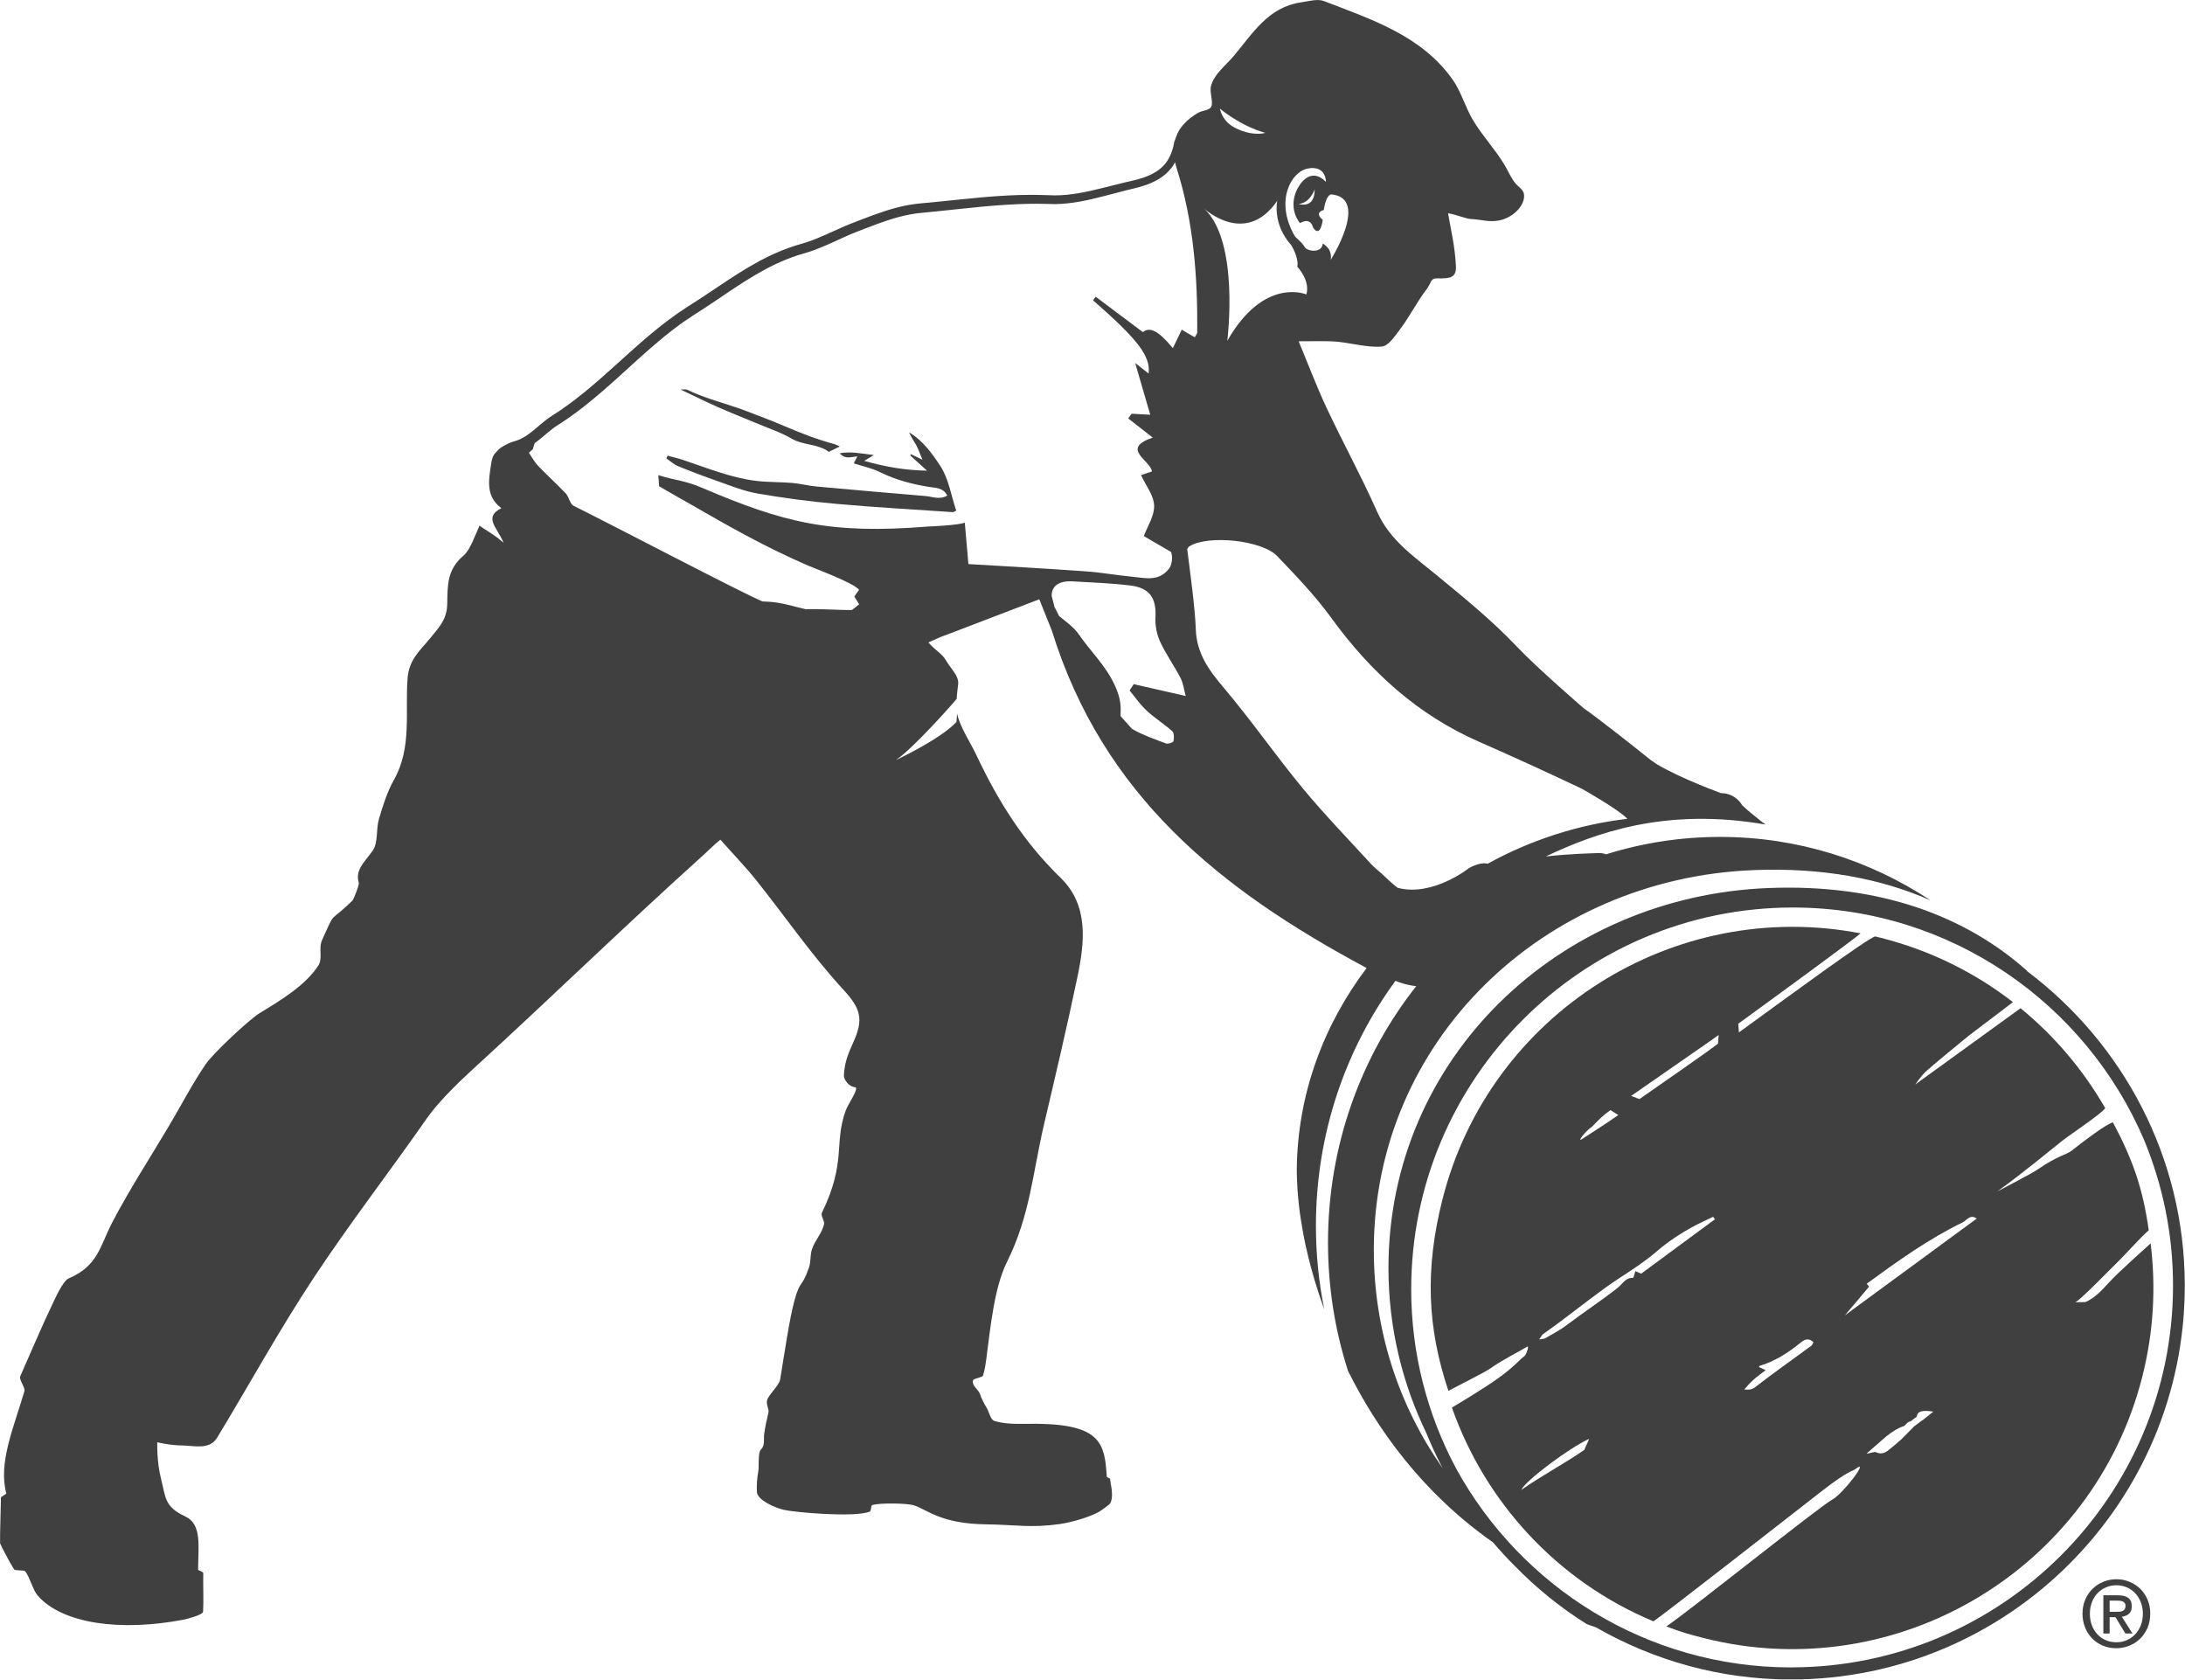 <?xml version="1.0" encoding="UTF-8"?> <svg xmlns="http://www.w3.org/2000/svg" width="1941" height="1492" viewBox="0 0 1941 1492" fill="none"><g clip-path="url(#clip0_5_9)"><path d="M807.639 384.118C809.296 388.324 811.909 391.766 813.98 395.558C815.86 398.999 817.103 402.792 819.429 408.336C814.49 405.946 811.813 404.672 809.168 403.397C808.977 403.779 808.754 404.162 808.595 404.544C813.566 409.037 818.505 413.562 823.508 418.056C804.516 417.769 786.607 414.741 767.742 409.356C771.056 407.348 772.809 406.297 776.25 404.194C764.842 402.792 755.569 400.784 745.85 402.632C747.826 404.703 749.992 406.01 752.319 406.233C754.995 406.488 757.736 405.755 761.592 405.341C760.126 408.273 759.489 409.547 758.469 411.587C766.467 414.2 774.561 415.825 781.7 419.362C795.593 426.245 810.093 430.037 825.229 432.491C830.965 433.415 837.912 433.033 841.481 440.171C834.662 444.186 828.416 441.127 822.297 440.617C789.985 437.908 757.704 435.104 725.423 432.14C718.158 431.471 710.956 429.591 703.691 428.954C693.143 428.062 682.468 428.412 671.983 427.169C649.263 424.461 628.231 415.634 606.721 408.527C602.26 407.03 597.639 405.978 593.114 404.767C592.732 405.564 592.349 406.361 591.935 407.157C595.345 409.483 598.5 412.415 602.228 414.008C613.7 418.725 625.331 423.122 636.994 427.201C648.689 431.28 660.352 436.156 672.43 438.259C695.851 442.338 719.464 445.461 743.173 447.564C777.525 450.655 812.004 452.567 846.42 454.893C847.217 454.957 848.077 454.16 849.416 453.523C844.891 440.043 842.756 425.289 835.394 414.008C828.161 402.983 819.844 391.288 807.671 384.118H807.639Z" fill="#404041"></path><path d="M671.25 375.609C681.989 380.166 693.238 383.831 703.244 389.631C713.697 395.717 726.507 394.028 736.226 401.326C739.19 399.924 742.09 398.521 746.073 396.609C743.524 395.462 742.44 394.793 741.165 394.443C726.061 390.427 711.53 384.787 697.19 378.637C686.196 373.921 674.947 369.714 663.794 365.412C646.14 358.593 627.434 354.482 610.322 346.133C609.238 345.623 607.773 346.037 604.49 345.974C617.109 351.933 627.498 357.095 638.078 361.779C649.04 366.623 660.161 370.957 671.219 375.609H671.25Z" fill="#404041"></path><path d="M1910.47 1104.43C1908.4 1106.5 1882.24 1129.35 1872.58 1140.12C1866.81 1146.52 1860.86 1152.7 1852.86 1156.46C1852.35 1156.69 1843.81 1156.66 1843.81 1156.66C1850.66 1152.26 1873.67 1128.13 1880.04 1122.08C1888.26 1114.18 1900.18 1100.38 1908.81 1092.76C1903.49 1055.22 1894.51 1029.83 1876.95 996.877C1869.75 999.203 1850.31 1014.24 1840.53 1021.89C1834.98 1026.26 1829.21 1025.59 1809.55 1039.13C1804.83 1042.32 1773.8 1058.6 1774.5 1058.09C1797.66 1041.52 1822.81 1020.43 1831.57 1013.58C1839.98 1006.98 1866.46 989.612 1870.13 984.29C1850.75 950.607 1825.36 920.43 1794.92 895.542L1703.66 961.633C1703.66 961.633 1705 960.454 1701.59 963.29C1700.89 963.864 1706.4 955.993 1710.38 952.105C1714.3 948.376 1744.42 923.457 1748.88 919.952C1753.31 916.51 1783.42 893.885 1788.17 890.125C1754.39 863.93 1714.75 844.11 1670.71 832.988C1668.22 832.351 1668.26 832.319 1665.77 831.777C1659.75 832.893 1588.17 885.44 1544.74 917.02L1544.17 909.308C1577.09 885.345 1646.71 834.582 1652.77 829.037C1487.25 797.107 1323.08 900.035 1281.33 1065.55C1265.75 1127.27 1267.79 1179.12 1286.69 1235.43C1287.87 1234.51 1319.19 1219.02 1324.67 1215C1333.31 1208.66 1352.75 1198.62 1356.76 1196.14C1358.74 1194.83 1355.65 1203.47 1354.5 1204.26C1350.45 1207.16 1346.12 1212.96 1332.99 1222.65C1317.82 1233.8 1293.54 1247.89 1289.78 1250.28C1319.32 1334.15 1383.21 1404.45 1468.74 1440.08C1469.82 1440.52 1604.94 1334.85 1617.05 1325.45C1643.02 1305.15 1645.98 1306.84 1648.18 1304.9C1661.69 1294.57 1637.57 1326.5 1627.88 1331.86C1615.55 1338.68 1500.45 1431.15 1480.28 1444.63C1492.58 1449.44 1500.64 1451.74 1513.73 1455.05C1685.18 1498.33 1859.87 1394 1903.14 1222.52C1913.18 1182.82 1915.25 1142.92 1910.47 1104.55V1104.43ZM1413.71 1001.18C1415.59 999.904 1421.16 992.639 1430.6 986.043L1437.64 990.44C1422.69 1000.8 1406.47 1010.93 1405.55 1011.63C1400.48 1015.3 1407.56 1005.45 1413.71 1001.18ZM1407.62 1287.69C1389.77 1300.12 1370.81 1309.87 1351.38 1323.44C1355.3 1314.81 1394.52 1285.91 1411.44 1278.13C1411.92 1278.7 1407.17 1287.15 1407.62 1287.72V1287.69ZM1457.81 1131.26C1456.66 1130.75 1455.04 1130.05 1452.74 1129.06C1452.14 1131.03 1451.69 1132.5 1451.12 1134.44C1451.12 1134.44 1450.61 1135.18 1450.19 1135.15C1444.46 1134.48 1440.89 1140.85 1437 1143.94C1421.77 1155.86 1406.82 1165.55 1391.43 1177.24C1385.63 1181.64 1379 1184.95 1372.66 1188.68C1371.71 1189.25 1370.34 1189.19 1367.28 1189.73C1369.13 1187.18 1369.67 1185.72 1370.78 1184.98C1389.14 1172.17 1407.68 1157.07 1425.85 1143.97C1441.3 1132.82 1456.89 1124.28 1471.29 1111.88C1481.45 1103.09 1492.38 1095.85 1504.05 1089.51C1509.85 1086.39 1515.9 1083.68 1521.83 1080.81C1522.37 1081.51 1522.88 1082.28 1523.42 1083.01C1501.69 1099.04 1479.92 1115.04 1457.87 1131.35L1457.81 1131.26ZM1526.07 927.09C1519.73 931.71 1518.87 932.348 1515.3 934.993C1510.87 938.275 1482.95 957.745 1456.34 976.26L1449.01 973.423C1477.79 953.316 1517.43 926.07 1526.74 919.346L1526.13 927.09H1526.07ZM1609.11 1195.31C1592.45 1207.58 1575.46 1219.53 1559.08 1232.18C1555.67 1234.82 1552.77 1234.38 1549.46 1234.15C1549.39 1234.22 1549.36 1234.28 1549.3 1234.35L1549.04 1234.15C1549.04 1234.15 1549.33 1234.15 1549.46 1234.15C1552.07 1231.35 1554.52 1228.35 1557.36 1225.81C1560.55 1222.94 1564.08 1220.45 1568.51 1217.01C1565.68 1215.74 1564.08 1215 1562.49 1214.27C1562.71 1213.95 1563 1213.25 1563.45 1213.12C1576.45 1209.17 1587.73 1202.07 1598.24 1193.62C1601.78 1190.78 1605.67 1187.25 1610.93 1192.19C1610.35 1193.24 1610 1194.64 1609.11 1195.31ZM1707.93 1261.53C1707.93 1261.53 1707.8 1261.46 1707.71 1261.4L1699.71 1267.49C1699.71 1267.49 1699.61 1267.71 1699.58 1267.81C1696.01 1271.41 1692.41 1275.04 1688.81 1278.67V1278.61C1686.16 1280.93 1683.58 1283.36 1680.81 1285.49C1676.76 1288.65 1673.19 1292.88 1666.73 1289.98C1664.72 1289.09 1661.34 1291.16 1658.12 1291.07L1668.41 1282.18C1670.96 1279.85 1673.58 1277.56 1676.22 1275.42L1676.57 1275.1H1676.64C1681.07 1271.57 1685.78 1268.54 1691.36 1266.66C1691.39 1266.72 1691.42 1266.72 1691.45 1266.75C1693.27 1265.19 1694.9 1262.52 1697.06 1262.58L1702.7 1258.34C1703.37 1253.53 1707.36 1252.32 1717.43 1253.85C1714.27 1256.37 1711.15 1258.88 1707.87 1261.53H1707.93ZM1638.78 1168.41C1646.87 1158.89 1653.6 1150.95 1660.26 1142.92C1660.38 1142.76 1659.21 1141.49 1658.28 1140.24C1685.62 1120.23 1713.03 1100.54 1743.52 1085.78C1746.81 1084.22 1750.15 1078.07 1755.98 1082.41C1717.3 1110.74 1678.83 1138.97 1638.81 1168.38L1638.78 1168.41Z" fill="#404041"></path><path d="M1800.98 862.56C1746.23 813.677 1670.01 784.87 1570.9 788.789C1384.64 796.087 1233.41 939.9 1233.41 1126.29C1233.41 1178.87 1245.58 1228.55 1267.06 1272.9C1271.39 1283.58 1276.2 1293.97 1281.52 1304.07C1243 1249.26 1220.4 1182.47 1220.4 1110.35C1220.4 923.967 1371.64 780.154 1557.87 772.856C1618.73 770.434 1671 780.345 1714.94 799.72C1660.93 764.029 1596.78 743.38 1527.98 743.38C1492.7 743.38 1458.67 748.829 1426.61 758.867C1424.64 757.879 1421.39 757.369 1416.06 757.879C1416.06 757.879 1395.41 758.293 1373.17 760.715C1417.05 740.066 1478.9 716.899 1568.16 732.354C1568.35 732.386 1567.3 731.366 1565.04 729.9C1560.29 726.14 1551.37 718.97 1547.67 715.306C1547.67 715.306 1541.97 704.503 1528.9 704.503C1528.9 704.503 1493.02 691.533 1471.61 678.659C1469.73 677.353 1467.82 676.078 1465.94 674.74C1457.14 667.506 1415.01 634.333 1407.21 629.394C1407.21 629.394 1366.13 594.022 1347.17 574.042C1325.37 551.034 1300.42 530.831 1275.88 510.596C1255.87 494.121 1234.59 479.845 1223.37 454.606C1209.51 423.314 1192.97 393.168 1178.4 362.162C1169.74 343.775 1162.6 324.719 1153.64 303.145C1165.43 303.145 1174.42 302.858 1183.38 303.209C1197.4 303.719 1213.39 308.945 1227.26 307.861C1233.47 307.352 1238.82 298.811 1242.93 293.522C1251.95 281.763 1258.58 268.22 1267.6 256.493C1271.33 251.585 1270.56 247.092 1276.58 247.252C1288.57 247.57 1293.73 246.519 1293.35 236.544C1292.68 219.942 1288.73 203.18 1286.34 189.446C1292.96 190.338 1302.3 194.353 1306.44 194.513C1316.1 194.959 1322.44 197.572 1331.68 195.819C1344.87 193.27 1355.61 181.416 1353.7 171.887C1352.94 168.127 1348.54 166.024 1345.38 161.818C1341.88 157.165 1339.58 151.589 1336.56 146.522C1327.86 132.054 1317.02 120.965 1308.36 106.466C1301.89 95.567 1297.78 81.1 1290.48 70.775C1262.75 31.548 1218.43 17.335 1176.21 0.988C1170.34 -1.307 1162.38 1.147 1155.49 2.135C1126.72 6.341 1112.7 29.731 1096.28 49.361C1088.86 58.252 1078.28 65.9 1075.67 76.798C1074.39 82.215 1078.31 91.871 1075.67 95.312C1073.37 98.276 1067.99 98.021 1064.07 100.347C1055.21 105.605 1049.19 111.724 1045.87 118.734L1043.07 126.223C1041.92 132.947 1039.69 139.384 1035.74 144.61C1031.76 149.804 1026.18 153.564 1019.9 156.177C1013.62 158.886 1006.9 160.288 999.761 161.913L978.761 167.139C964.931 170.613 951.006 173.513 937.144 173.545C930.293 173.449 922.836 173.003 915.57 173.067C908.305 173.067 901.039 173.321 893.806 173.704C879.338 174.501 864.935 175.903 850.627 177.4L829.149 179.599C821.979 180.396 815.032 180.619 807.416 182.021C792.725 184.634 778.927 189.796 765.48 194.927C758.851 197.412 751.809 200.153 745.276 203.18C738.648 206.144 732.179 209.139 725.646 211.816C722.396 213.154 719.146 214.365 715.863 215.385L705.571 218.476C698.464 220.834 691.613 223.543 684.953 226.666C671.633 232.944 659.141 240.623 647.064 248.558C634.955 256.557 623.292 264.587 611.055 272.267C605.064 276.091 598.914 280.361 593.082 284.79C587.251 289.156 581.578 293.777 576.034 298.461C553.887 317.198 533.556 337.561 510.994 354.833C508.222 356.968 505.354 359.135 502.486 361.11L498.152 364.201L493.723 367.101C490.823 369.013 487.636 370.957 484.513 373.443C481.518 375.769 478.777 378.191 476.037 380.485C470.651 385.074 465.362 389.057 459.434 391.16C457.905 391.67 456.471 392.053 454.24 392.817C452.328 393.518 450.448 394.379 448.664 395.399C445.031 397.47 443.278 398.426 440.665 401.804C440.665 401.804 437.574 403.556 436.363 411.555C433.909 427.424 431.551 440.936 445.381 451.388C429.066 459.546 441.972 468.723 447.293 482.075C438.148 474.013 429.034 469.52 426.007 466.843C421.896 475.702 417.817 488.417 411.635 493.643C397.231 505.879 397.55 519.55 397.295 536.376C397.104 550.365 389.583 557.726 382.126 566.904C373.586 577.388 363.389 585.609 362.083 602.243C359.693 632.389 366.161 663.905 350.005 692.585C343.951 703.356 340.158 715.529 336.621 727.478C333.913 736.688 336.08 748.51 331.045 755.617C323.588 766.164 315.303 772.633 318.744 784.264C319.254 786.081 314.092 798.955 312.976 800.07C291.403 821.006 298.636 807.304 286.177 834.836C282.576 842.803 287.101 850.929 282.64 857.812C271.359 875.371 248.702 888.882 230.602 899.94C220.978 905.835 189.335 935.662 182.961 944.935C171.011 962.334 161.292 981.263 150.489 999.458C133.537 1028.07 115.309 1055.99 99.918 1085.4C88.669 1106.98 87.171 1124.37 61.136 1135.46C55.687 1137.82 48.836 1153.69 45.872 1159.91C37.714 1176.73 25.669 1205.22 18.053 1222.3C16.555 1225.68 22.673 1232.24 21.685 1235.68C12.094 1268.44 -1.705 1299.23 5.625 1326.69L0.845 1329.88L-0.111 1370.38C-0.111 1370.38 3.776 1379.47 12.349 1393.71C13.464 1395.59 21.271 1394.16 22.578 1395.94C26.816 1401.74 29.333 1412.45 33.412 1417.16C55.464 1442.53 107.47 1449.25 162.694 1438.71C165.881 1438.1 180.253 1434.47 180.412 1431.54C180.986 1420.06 180.316 1409.13 180.571 1397.21C180.571 1396.35 175.951 1394.51 175.951 1394.51C176.11 1373.7 179.52 1353.81 164.606 1346.96C145.901 1338.36 147.271 1329.94 143.128 1313.85C139.049 1297.92 139.719 1281.06 139.719 1281.06C139.719 1281.06 150.585 1283.83 162.057 1283.93C172.477 1284.03 186.116 1288.2 192.936 1276.92C221.711 1229.44 248.351 1180.78 279.007 1134.48C310.778 1086.49 346.086 1040.82 379.099 993.467C388.914 979.383 406.186 962.43 418.805 950.862C491.492 884.421 552.006 825.149 625.14 759.217C628.263 756.445 635.974 748.797 639.958 745.834C650.952 758.293 661.945 769.51 671.697 781.747C697.636 814.283 721.344 848.826 749.419 879.322C764.492 895.733 767.296 905.166 758.278 925.21C753.625 935.598 750.247 943.182 749.642 955.196C749.451 958.797 754.071 965.361 759.489 965.68C763.854 965.935 753.402 980.498 751.235 986.489C740.528 1016.25 752.191 1031.52 730.172 1077.15C728.769 1080.05 732.753 1084.32 732.02 1087.44C730.108 1095.73 723.894 1101.65 721.249 1109.72C719.592 1114.75 720.42 1120.68 718.7 1125.68C711.944 1145.12 710.924 1135.88 705.602 1155.67C701.269 1171.86 696.999 1201.14 693.047 1225.23C692.123 1230.84 682.244 1239.25 681.352 1244.1C680.587 1248.14 683.36 1251.43 682.627 1254.64C680.205 1265.32 680.301 1264.33 678.803 1274.11C678.293 1277.4 679.791 1284.09 675.935 1287.53C673.194 1289.95 674.373 1302.57 673.64 1306.75C672.557 1312.77 671.983 1319.24 672.43 1325.48C672.876 1332.08 687.216 1338.96 696.329 1341.1C705.762 1343.3 758.947 1348.14 772.618 1342.69C774.147 1342.09 773.382 1337.27 775.008 1336.76C781.381 1334.95 805.95 1335.01 812.355 1337.24C824.464 1341.45 836.127 1353.53 876.502 1354C903.015 1354.32 915.188 1357.38 941.478 1353.72C951.579 1352.32 971.846 1346.67 979.048 1341C979.909 1340.33 985.74 1336.38 986.346 1335.2C988.863 1330.3 987.588 1322.49 986.632 1317.36C986.537 1316.72 986.282 1314.39 986.154 1313.79C985.836 1312.39 983.287 1312.86 983.191 1311.43C981.279 1282.72 978.379 1265.48 922.007 1264.65C909.325 1264.49 896.259 1265.77 883.991 1262.36C879.402 1261.08 879.211 1254.71 876.183 1249.96C874.686 1247.63 871.531 1241.55 870.925 1239.25C869.523 1233.93 862.991 1231.19 864.393 1226.03C864.839 1224.34 872.614 1223.57 873.188 1221.89C874.909 1216.63 875.514 1211.78 876.215 1206.53C879.721 1180.43 883.035 1144.07 894.411 1121.19C915.156 1079.32 917.196 1042.45 927.488 998.534C937.686 955.005 947.978 911.539 957.124 867.723C963.561 836.844 967.258 804.149 942.274 779.835C909.197 747.586 886.891 712.055 867.42 670.852C861.907 659.157 852.953 646.187 850.18 633.791C849.957 637.966 849.671 641.248 849.671 641.248C835.108 656.862 795.784 675.154 795.784 675.154C810.316 665.498 843.488 628.438 849.894 620.726C849.83 618.272 850.881 610.242 851.168 607.629C851.933 600.204 844.476 593.831 840.302 586.565C836.701 580.224 830.551 577.643 824.751 570.632C830.009 568.338 833.737 566.489 837.593 565.055C840.174 564.099 842.724 563.143 845.305 562.156L923.25 532.297L934.403 560.212C979.845 706.255 1083.06 789.777 1214.03 859.82C1175.86 910.36 1152.53 971.958 1151.96 1039.07C1152.11 1055.42 1153.55 1072.05 1156.54 1088.91C1158.04 1098.44 1163.14 1126.64 1176.4 1163.16C1176.4 1163.16 1176.4 1163.25 1176.43 1163.28C1171.55 1139.22 1168.97 1114.34 1168.97 1088.84C1168.97 1007.04 1195.33 931.647 1239.65 871.196C1242.62 872.471 1249.72 875.116 1258.1 875.944C1209.09 938.02 1179.71 1017.34 1179.71 1103.73C1179.71 1143.56 1185.96 1181.86 1197.49 1217.68C1222.83 1268.6 1263.04 1325.58 1326.2 1369.94C1332.51 1377.23 1338.98 1384.37 1345.83 1391.13C1364.92 1410.73 1386.36 1428.06 1409.66 1442.66C1412.24 1443.64 1414.92 1444.44 1417.53 1445.37C1468.74 1474.75 1527.85 1491.79 1590.98 1491.79C1783.87 1491.79 1940.81 1334.85 1940.81 1141.96C1940.81 1027.85 1885.62 926.612 1800.82 862.688L1800.98 862.56ZM1161.9 149.645C1178.28 146.681 1177.89 161.563 1177.89 161.563C1164.06 147.573 1154.03 163.634 1151.41 170.039C1144.53 186.833 1154.82 198.145 1154.82 198.145C1164.7 192.473 1166.33 201.937 1166.33 201.937C1173.02 212.262 1175.03 195.277 1175.03 195.277C1166.93 188.426 1175.95 186.546 1175.95 186.546C1177.93 173.003 1182.36 172.652 1182.36 172.652C1217.15 175.488 1182.1 230.84 1182.1 230.84C1183.92 220.771 1175.03 216.309 1175.03 216.309C1174.23 225.391 1161.39 223.129 1159.22 219.719C1155.21 213.473 1151.54 212.103 1149.79 209.012C1132.39 178.324 1146.98 152.353 1161.9 149.645ZM1167.89 168.223C1167.89 186.259 1153.61 181.129 1153.61 181.129C1163.71 180.46 1167.89 168.223 1167.89 168.223ZM1123.98 118.001C1123.98 118.001 1113.52 121.507 1098.01 113.986C1086.25 108.314 1084.24 98.754 1083.63 96.46C1083.63 96.46 1101.61 111.787 1123.98 118.001ZM1134.62 178.324C1134.62 178.324 1129.97 198.623 1146.95 217.616C1146.95 217.616 1154.03 228.801 1152.43 236.895C1152.43 236.895 1164.13 249.036 1160.5 261.528C1160.5 261.528 1122.93 245.371 1090.23 302.763C1090.23 302.763 1101.51 214.684 1069.61 185.208C1069.61 185.208 1106.35 219.528 1134.62 178.356V178.324ZM860.25 500.94L857.064 464.23C851.391 466.62 825.197 467.64 824.209 467.703C737.055 474.714 696.17 464.23 623.387 433.16C608.474 426.787 601.272 427.106 584.765 422.039C585.147 427.361 585.402 429.878 585.53 431.726C583.65 431.153 615.325 448.966 616.153 449.444C645.534 466.365 678.293 485.23 718.253 502.565C723.002 504.637 758.788 517.829 763.121 523.916C762.93 524.298 758.915 529.875 758.915 529.875L763.217 536.758L756.844 541.793C747.443 542.143 726.443 540.486 716.055 541.187C706.75 539.148 698.911 536.567 689.988 535.197C684.953 534.432 677.305 534.209 677.305 534.209C660.257 527.23 549.616 469.233 509.528 449.253C506.278 447.596 505.513 441.414 502.55 438.259C494.679 429.91 486.075 422.262 478.14 413.945C474.89 410.503 472.563 406.106 469.823 402.154L473.392 398.936C473.392 398.936 473.806 396.896 474.953 393.614C477.566 391.766 480.084 389.758 482.41 387.782C485.214 385.456 487.859 383.098 490.536 381.059C493.085 379.051 496.049 377.267 499.14 375.195L503.729 372.168L508.19 368.981C511.185 366.878 514.117 364.679 516.985 362.449C540.088 344.603 560.483 324.05 582.184 305.567C587.601 300.915 593.082 296.421 598.723 292.151C604.363 287.817 610.003 283.898 616.122 279.946C628.263 272.299 640.244 263.981 652.099 256.079C664.017 248.208 676.126 240.751 688.777 234.696C695.15 231.701 701.715 229.088 708.184 226.889L718.604 223.766C722.173 222.619 725.646 221.28 729.024 219.878C735.844 217.106 742.376 214.015 748.909 211.083C755.41 208.056 761.783 205.538 768.602 202.957C781.986 197.827 795.275 192.856 808.945 190.37C815.51 189.095 822.935 188.777 830.073 187.948L851.551 185.686C865.795 184.156 880.071 182.722 894.315 181.862C901.422 181.416 908.528 181.097 915.666 181.001C922.772 180.874 929.719 181.192 937.239 181.288C952.185 181.097 966.652 177.846 980.61 174.214L1001.42 168.796C1008.3 167.171 1015.69 165.546 1022.64 162.487C1026.08 160.925 1029.52 159.141 1032.68 156.815C1035.8 154.488 1038.67 151.748 1041.03 148.625C1042.08 147.159 1043.04 145.693 1043.86 144.132C1044.25 146.012 1044.76 147.86 1045.39 149.804C1060.34 197.158 1063.97 245.945 1063.53 295.242C1063.53 296.549 1062.25 297.824 1061.33 299.608C1056.99 297.059 1053.11 294.764 1049.76 292.821C1046.96 298.652 1044.63 303.496 1041.89 309.264C1028.98 293.522 1021.24 290.08 1015.28 295.019C1001.13 284.44 987.238 273.987 973.344 263.567C972.548 264.619 971.751 265.67 970.954 266.722C1010.88 301.584 1022.2 316.37 1020.35 331.793C1015.92 328.288 1011.65 324.91 1008.4 322.393C1012.7 337.083 1017.06 351.996 1021.81 368.408C1014.1 367.993 1009.67 367.738 1005.24 367.484C1004.25 368.886 1003.27 370.288 1002.25 371.69C1009.7 377.49 1017.22 383.353 1024.01 388.675C994.95 398.649 1022 408.782 1023.31 418.725C1020.12 419.808 1017.35 420.764 1013.62 422.039C1017.8 431.121 1024.94 439.948 1025.25 449.03C1025.57 458.239 1019.23 467.64 1016.11 476.18C1024.55 481.119 1032.52 485.74 1040.33 490.297C1042.49 496.861 1039.95 503.203 1038.77 504.7C1029.62 516.905 1017.67 513.4 1006.13 512.316C992.177 511.01 978.315 508.461 964.262 507.473C929.91 504.987 895.24 503.139 860.282 501.036L860.25 500.94ZM1018.63 631.21C1025.7 637.806 1034.08 642.969 1041.28 649.438C1043.04 650.999 1043.13 655.46 1042.43 658.265C1042.14 659.507 1037.65 661.037 1035.83 660.368C1025.89 656.703 1015.82 653.102 1006.61 648.004C1006.26 647.781 1005.88 647.558 1005.5 647.303L995.491 636.149C995.459 635.799 995.364 635.416 995.396 635.13C996.033 625.06 994.695 618.145 990.01 608.043C981.852 590.676 968.628 578.503 958.431 563.59C954.001 557.121 947.054 552.373 940.84 547.146L937.845 541.251L936.762 539.244L934.244 529.365C933.989 521.143 939.916 515.694 952.79 516.395C969.807 517.351 986.919 517.989 1003.84 520.028C1021.4 522.163 1027.26 531.118 1026.43 548.198C1026.08 555.368 1027.49 563.271 1030.48 569.772C1035.61 580.989 1043 591.154 1048.68 602.148C1051.16 607.023 1051.8 612.823 1053.3 618.209C1035.9 614.225 1021.53 610.975 1007.15 607.693C1005.91 609.573 1004.64 611.453 1003.43 613.301C1008.46 619.324 1012.89 625.92 1018.63 631.21ZM1241.6 788.566C1238.03 785.953 1234.2 782.544 1229.68 778.114C1225.76 774.386 1221.36 771.104 1217.7 767.184C1197.33 744.909 1176.27 723.208 1157.05 699.946C1133.09 670.916 1111.58 639.846 1087.3 611.134C1073.98 595.392 1062.89 580.415 1062.25 558.618C1061.61 539.913 1057.18 508.206 1054.64 487.779C1055.24 486.6 1055.91 485.644 1056.83 485.102C1073.66 474.905 1121.14 479.845 1134.59 493.961C1151.38 511.52 1168.37 529.206 1182.61 548.803C1217.31 596.667 1259.35 634.97 1313.93 658.87C1344.52 672.286 1374.92 686.211 1405.1 700.551C1405.45 700.711 1437.26 718.588 1445.38 727.064C1445.38 727.064 1445.54 727.064 1445.57 727.064L1445.51 727.319C1401.79 732.482 1359.66 746.184 1321.64 767.152C1318.17 766.356 1312.91 766.77 1305.17 770.912C1305.17 770.912 1272.82 796.852 1241.6 788.598V788.566ZM1591.17 1481.06C1462.84 1481.06 1350.96 1409.39 1293.31 1304.01C1268.04 1256.59 1253.61 1202.54 1253.61 1145.15C1253.61 958.191 1405.71 806.093 1592.64 806.093C1732.53 806.093 1852.86 891.272 1904.61 1012.46C1921.15 1052.36 1930.36 1096.01 1930.36 1141.81C1930.36 1328.86 1778.19 1481.02 1591.14 1481.02L1591.17 1481.06Z" fill="#404041"></path><path d="M1910.12 1433.38C1910.12 1437.97 1909.32 1442.15 1907.7 1445.91C1906.07 1449.67 1903.91 1452.89 1901.13 1455.56C1898.39 1458.24 1895.18 1460.31 1891.54 1461.78C1887.91 1463.24 1884.09 1464.01 1880.1 1464.01C1875.67 1464.01 1871.63 1463.24 1867.93 1461.68C1864.23 1460.12 1861.08 1457.98 1858.43 1455.24C1855.79 1452.5 1853.72 1449.28 1852.22 1445.52C1850.72 1441.8 1849.96 1437.72 1849.96 1433.35C1849.96 1428.76 1850.75 1424.59 1852.38 1420.83C1854 1417.07 1856.17 1413.85 1858.94 1411.17C1861.68 1408.5 1864.9 1406.42 1868.57 1404.96C1872.23 1403.49 1876.09 1402.73 1880.13 1402.73C1884.18 1402.73 1887.94 1403.46 1891.58 1404.96C1895.21 1406.42 1898.39 1408.5 1901.17 1411.17C1903.94 1413.85 1906.11 1417.07 1907.73 1420.83C1909.36 1424.59 1910.15 1428.76 1910.15 1433.35L1910.12 1433.38ZM1903.56 1433.38C1903.56 1429.66 1902.95 1426.25 1901.74 1423.15C1900.53 1420.06 1898.87 1417.35 1896.74 1415.12C1894.6 1412.89 1892.12 1411.14 1889.28 1409.93C1886.44 1408.72 1883.39 1408.08 1880.1 1408.08C1876.82 1408.08 1873.67 1408.69 1870.8 1409.93C1867.93 1411.17 1865.44 1412.89 1863.31 1415.12C1861.17 1417.35 1859.52 1420.03 1858.31 1423.15C1857.1 1426.28 1856.49 1429.69 1856.49 1433.38C1856.49 1436.89 1857.03 1440.14 1858.12 1443.23C1859.2 1446.29 1860.79 1448.97 1862.83 1451.26C1864.87 1453.56 1867.36 1455.37 1870.26 1456.71C1873.16 1458.05 1876.44 1458.72 1880.1 1458.72C1883.39 1458.72 1886.44 1458.11 1889.28 1456.87C1892.12 1455.63 1894.6 1453.91 1896.74 1451.67C1898.87 1449.44 1900.53 1446.77 1901.74 1443.68C1902.95 1440.59 1903.56 1437.18 1903.56 1433.38ZM1874.05 1450.94H1868.47V1417H1881.35C1885.46 1417 1888.52 1417.77 1890.59 1419.3C1892.66 1420.83 1893.71 1423.31 1893.71 1426.76C1893.71 1429.81 1892.85 1432.05 1891.16 1433.48C1889.47 1434.91 1887.37 1435.74 1884.85 1436.03L1894.35 1450.94H1888.04L1879.27 1436.44H1874.05V1450.94ZM1880.29 1431.66C1881.31 1431.66 1882.33 1431.63 1883.29 1431.54C1884.25 1431.44 1885.07 1431.22 1885.78 1430.83C1886.48 1430.45 1887.05 1429.91 1887.5 1429.24C1887.94 1428.54 1888.17 1427.58 1888.17 1426.34C1888.17 1425.32 1887.94 1424.49 1887.46 1423.89C1886.99 1423.28 1886.41 1422.84 1885.71 1422.49C1885.01 1422.17 1884.21 1421.94 1883.32 1421.88C1882.43 1421.82 1881.6 1421.75 1880.77 1421.75H1874.05V1431.66H1880.26H1880.29Z" fill="#404041"></path></g><defs><clipPath id="clip0_5_9"><rect width="1940.92" height="1491.67" fill="white" transform="translate(0.08)"></rect></clipPath></defs></svg> 